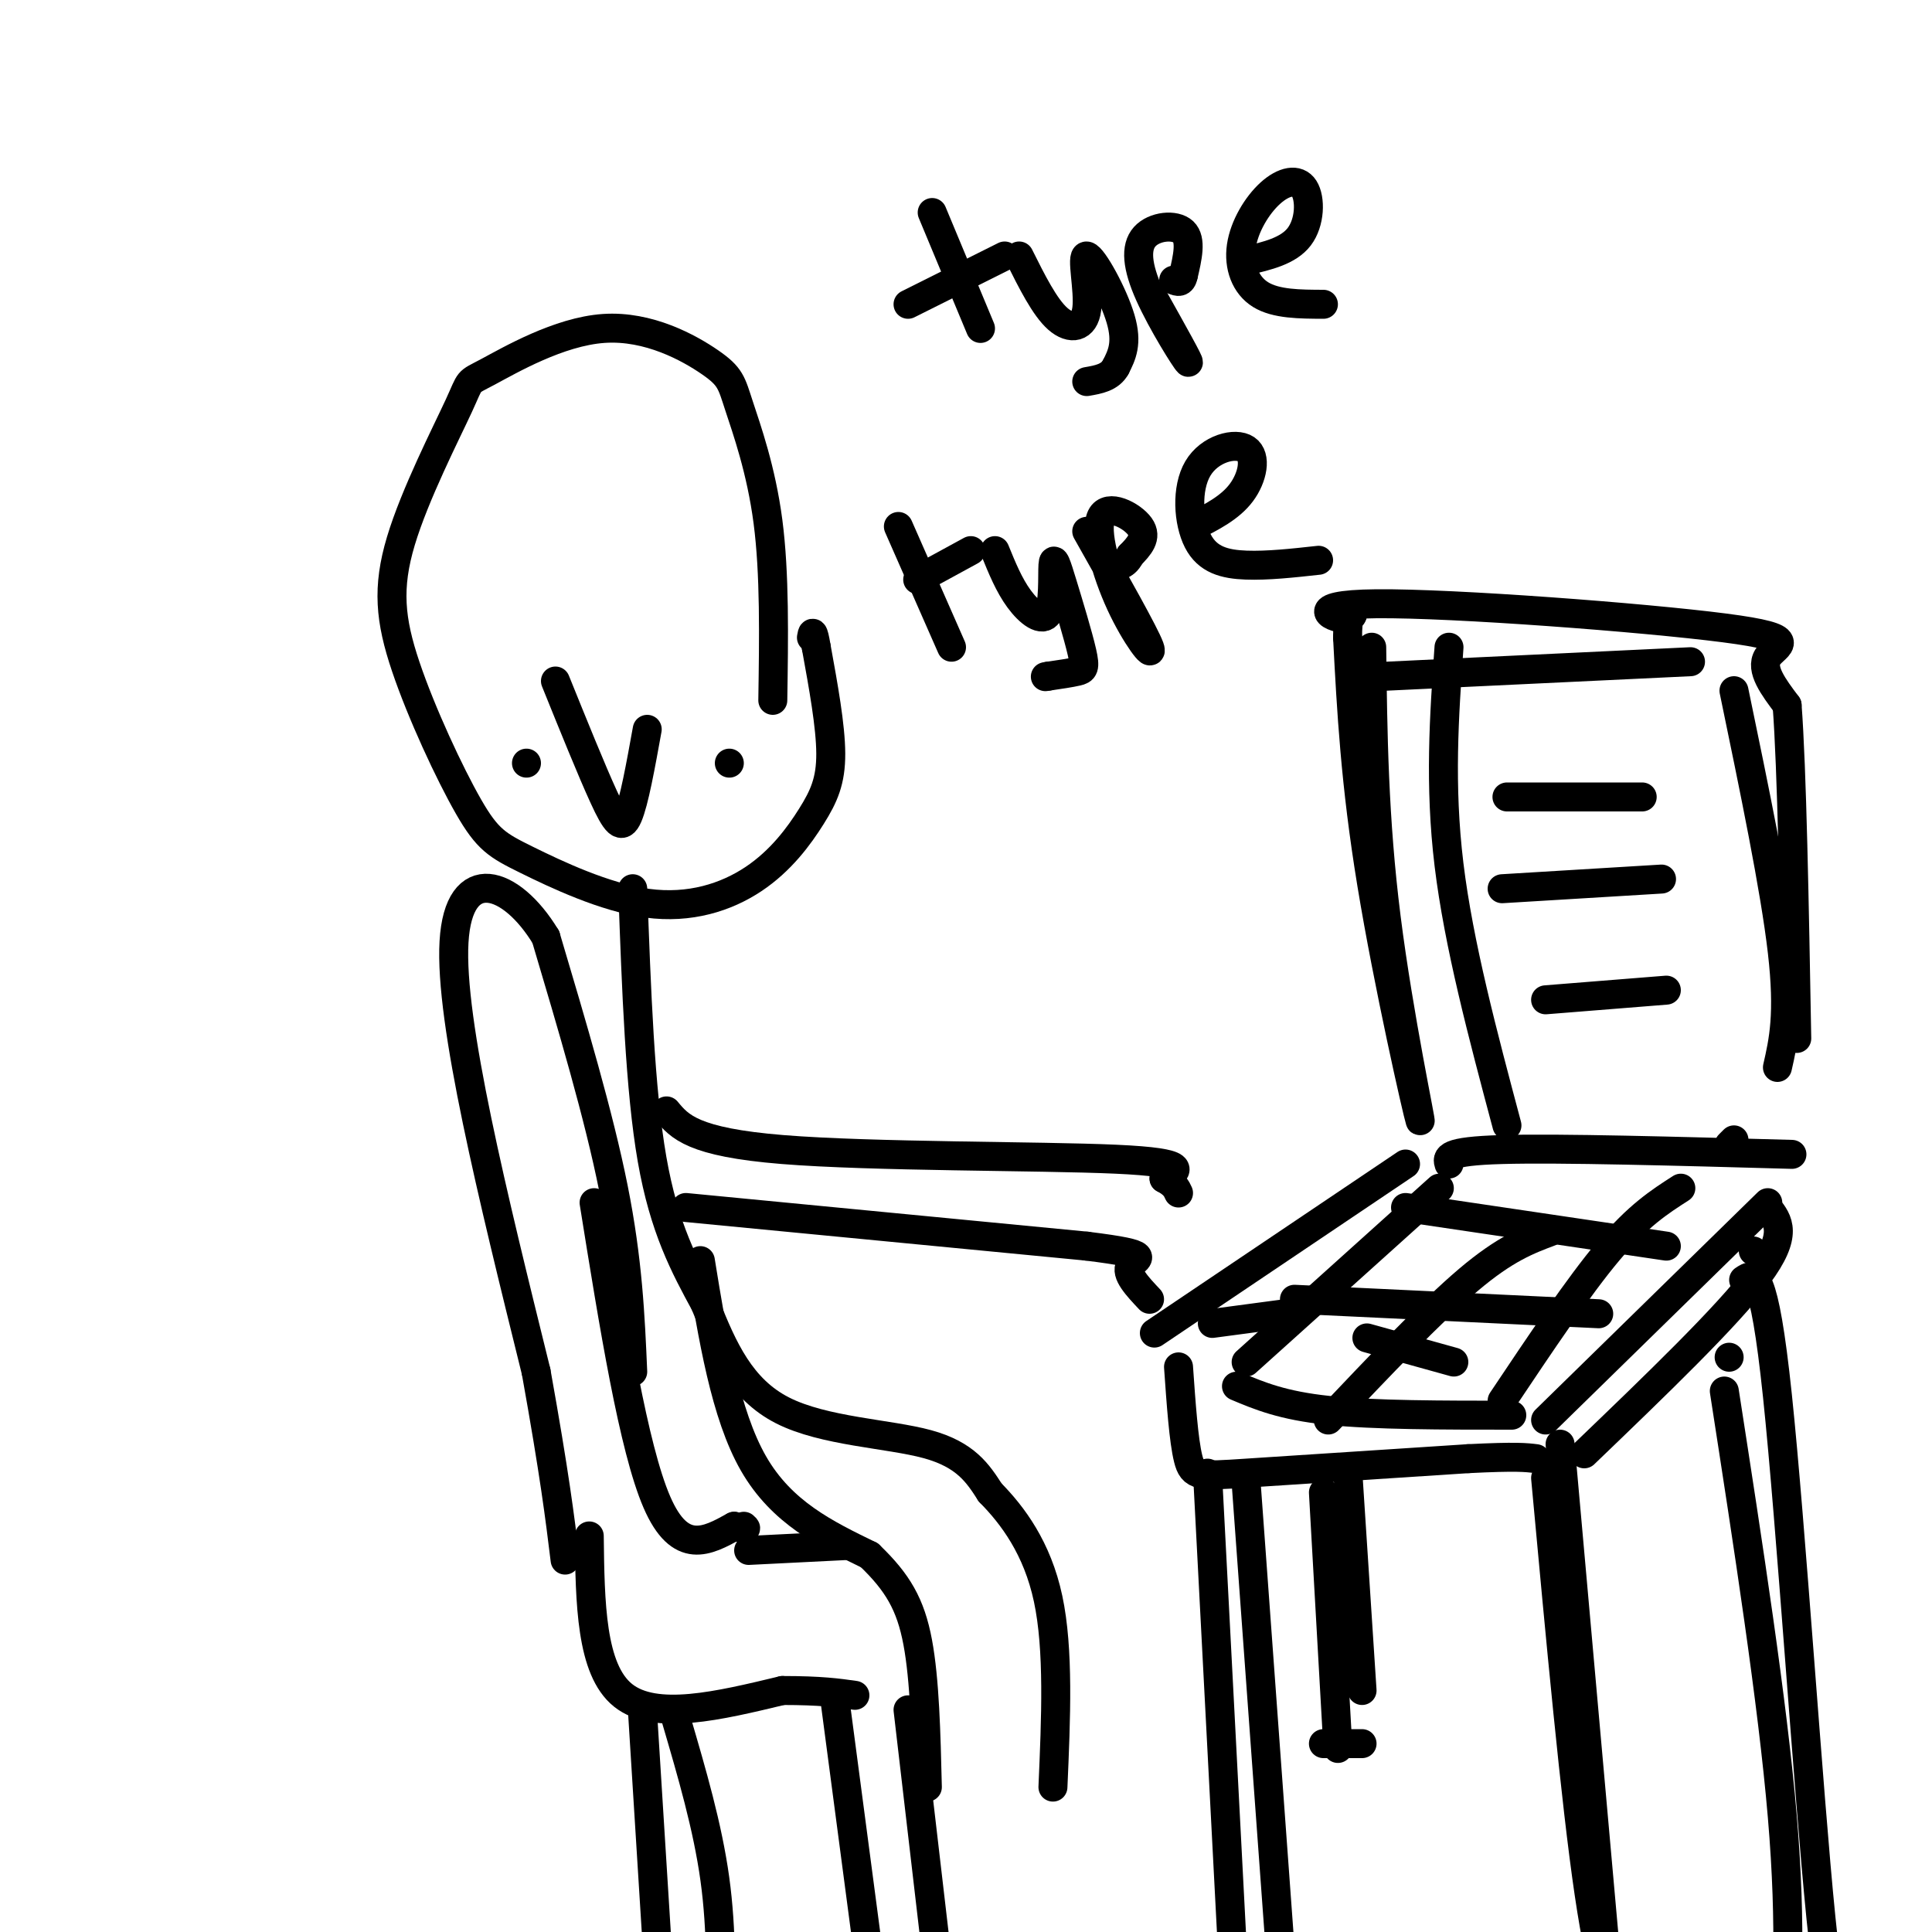 <svg viewBox='0 0 400 400' version='1.1' xmlns='http://www.w3.org/2000/svg' xmlns:xlink='http://www.w3.org/1999/xlink'><g fill='none' stroke='rgb(0,0,0)' stroke-width='6' stroke-linecap='round' stroke-linejoin='round'><path d='M160,145c0.203,-13.117 0.406,-26.234 -1,-37c-1.406,-10.766 -4.422,-19.180 -6,-24c-1.578,-4.820 -1.720,-6.046 -6,-9c-4.280,-2.954 -12.698,-7.637 -22,-7c-9.302,0.637 -19.487,6.592 -24,9c-4.513,2.408 -3.353,1.267 -6,7c-2.647,5.733 -9.101,18.339 -12,28c-2.899,9.661 -2.244,16.377 1,26c3.244,9.623 9.077,22.153 13,29c3.923,6.847 5.936,8.010 12,11c6.064,2.990 16.177,7.807 25,9c8.823,1.193 16.355,-1.237 22,-5c5.645,-3.763 9.405,-8.859 12,-13c2.595,-4.141 4.027,-7.326 4,-13c-0.027,-5.674 -1.514,-13.837 -3,-22'/><path d='M169,134c-0.667,-4.000 -0.833,-3.000 -1,-2'/><path d='M115,141c3.756,9.289 7.511,18.578 10,24c2.489,5.422 3.711,6.978 5,4c1.289,-2.978 2.644,-10.489 4,-18'/><path d='M151,158c0.000,0.000 0.000,0.000 0,0'/><path d='M109,158c0.000,0.000 0.000,0.000 0,0'/><path d='M131,184c0.750,20.833 1.500,41.667 4,56c2.500,14.333 6.750,22.167 11,30'/><path d='M146,270c3.690,9.321 7.417,17.625 16,22c8.583,4.375 22.024,4.821 30,7c7.976,2.179 10.488,6.089 13,10'/><path d='M205,309c4.644,4.711 9.756,11.489 12,22c2.244,10.511 1.622,24.756 1,39'/><path d='M145,261c2.583,15.917 5.167,31.833 11,42c5.833,10.167 14.917,14.583 24,19'/><path d='M180,322c5.867,5.622 8.533,10.178 10,18c1.467,7.822 1.733,18.911 2,30'/><path d='M138,230c2.689,3.244 5.378,6.489 24,8c18.622,1.511 53.178,1.289 69,2c15.822,0.711 12.911,2.356 10,4'/><path d='M241,244c2.167,1.167 2.583,2.083 3,3'/><path d='M142,250c0.000,0.000 83.000,8.000 83,8'/><path d='M225,258c14.733,1.822 10.067,2.378 9,4c-1.067,1.622 1.467,4.311 4,7'/><path d='M131,284c-0.500,-11.500 -1.000,-23.000 -4,-38c-3.000,-15.000 -8.500,-33.500 -14,-52'/><path d='M113,194c-7.156,-11.822 -18.044,-15.378 -19,1c-0.956,16.378 8.022,52.689 17,89'/><path d='M111,284c3.833,21.333 4.917,30.167 6,39'/><path d='M123,249c4.083,25.417 8.167,50.833 13,62c4.833,11.167 10.417,8.083 16,5'/><path d='M152,316c3.000,0.833 2.500,0.417 2,0'/><path d='M122,318c0.167,13.833 0.333,27.667 7,33c6.667,5.333 19.833,2.167 33,-1'/><path d='M162,350c8.000,0.000 11.500,0.500 15,1'/><path d='M155,321c0.000,0.000 20.000,-1.000 20,-1'/><path d='M133,354c0.000,0.000 4.000,64.000 4,64'/><path d='M140,356c3.250,11.083 6.500,22.167 8,33c1.500,10.833 1.250,21.417 1,32'/><path d='M173,353c0.000,0.000 7.000,53.000 7,53'/><path d='M188,354c0.000,0.000 7.000,60.000 7,60'/><path d='M284,134c0.208,17.762 0.417,35.524 3,56c2.583,20.476 7.542,43.667 7,42c-0.542,-1.667 -6.583,-28.190 -10,-49c-3.417,-20.810 -4.208,-35.905 -5,-51'/><path d='M279,132c-0.003,-8.550 2.488,-4.424 0,-4c-2.488,0.424 -9.956,-2.856 6,-3c15.956,-0.144 55.334,2.846 72,5c16.666,2.154 10.619,3.473 9,6c-1.619,2.527 1.191,6.264 4,10'/><path d='M370,146c1.000,13.167 1.500,41.083 2,69'/><path d='M300,241c-0.417,-1.333 -0.833,-2.667 11,-3c11.833,-0.333 35.917,0.333 60,1'/><path d='M300,134c-1.000,14.250 -2.000,28.500 0,45c2.000,16.500 7.000,35.250 12,54'/><path d='M287,140c0.000,0.000 63.000,-3.000 63,-3'/><path d='M359,143c4.250,20.500 8.500,41.000 10,54c1.500,13.000 0.250,18.500 -1,24'/><path d='M358,237c0.000,0.000 1.000,-1.000 1,-1'/><path d='M291,241c0.000,0.000 -52.000,35.000 -52,35'/><path d='M363,259c0.000,0.000 0.000,0.000 0,0'/><path d='M366,249c0.000,0.000 -46.000,45.000 -46,45'/><path d='M256,287c4.750,2.000 9.500,4.000 19,5c9.500,1.000 23.750,1.000 38,1'/><path d='M266,272c0.000,0.000 -15.000,2.000 -15,2'/><path d='M298,246c0.000,0.000 -40.000,36.000 -40,36'/><path d='M321,255c-4.667,1.750 -9.333,3.500 -17,10c-7.667,6.500 -18.333,17.750 -29,29'/><path d='M348,246c-4.417,2.833 -8.833,5.667 -15,13c-6.167,7.333 -14.083,19.167 -22,31'/><path d='M291,250c0.000,0.000 54.000,8.000 54,8'/><path d='M268,269c0.000,0.000 63.000,3.000 63,3'/><path d='M283,277c0.000,0.000 18.000,5.000 18,5'/><path d='M366,250c2.167,2.750 4.333,5.500 -2,14c-6.333,8.500 -21.167,22.750 -36,37'/><path d='M244,283c0.533,7.622 1.067,15.244 2,19c0.933,3.756 2.267,3.644 12,3c9.733,-0.644 27.867,-1.822 46,-3'/><path d='M304,302c10.000,-0.500 12.000,-0.250 14,0'/><path d='M358,281c0.000,0.000 0.000,0.000 0,0'/><path d='M357,288c5.000,32.250 10.000,64.500 12,88c2.000,23.500 1.000,38.250 0,53'/><path d='M361,265c2.089,-1.422 4.178,-2.844 7,24c2.822,26.844 6.378,81.956 9,108c2.622,26.044 4.311,23.022 6,20'/><path d='M320,306c3.083,33.417 6.167,66.833 9,86c2.833,19.167 5.417,24.083 8,29'/><path d='M323,299c0.000,0.000 10.000,112.000 10,112'/><path d='M250,305c0.000,0.000 6.000,115.000 6,115'/><path d='M258,307c0.000,0.000 7.000,96.000 7,96'/><path d='M274,309c0.000,0.000 3.000,53.000 3,53'/><path d='M279,304c0.000,0.000 3.000,46.000 3,46'/><path d='M274,361c0.000,0.000 8.000,0.000 8,0'/><path d='M193,44c0.000,0.000 10.000,24.000 10,24'/><path d='M188,63c0.000,0.000 20.000,-10.000 20,-10'/><path d='M211,53c2.644,5.300 5.289,10.600 8,13c2.711,2.400 5.490,1.901 6,-2c0.510,-3.901 -1.247,-11.204 0,-11c1.247,0.204 5.499,7.915 7,13c1.501,5.085 0.250,7.542 -1,10'/><path d='M231,76c-1.167,2.167 -3.583,2.583 -6,3'/><path d='M239,62c3.770,6.738 7.541,13.477 7,13c-0.541,-0.477 -5.392,-8.169 -8,-14c-2.608,-5.831 -2.971,-9.801 -1,-12c1.971,-2.199 6.278,-2.628 8,-1c1.722,1.628 0.861,5.314 0,9'/><path d='M245,57c-0.333,1.667 -1.167,1.333 -2,1'/><path d='M258,54c4.375,-1.019 8.750,-2.038 11,-5c2.250,-2.962 2.374,-7.865 1,-10c-1.374,-2.135 -4.244,-1.500 -7,1c-2.756,2.500 -5.396,6.865 -6,11c-0.604,4.135 0.827,8.038 4,10c3.173,1.962 8.086,1.981 13,2'/><path d='M186,109c0.000,0.000 11.000,25.000 11,25'/><path d='M190,120c0.000,0.000 11.000,-6.000 11,-6'/><path d='M206,114c1.456,3.579 2.913,7.158 5,10c2.087,2.842 4.805,4.947 6,3c1.195,-1.947 0.867,-7.944 1,-10c0.133,-2.056 0.726,-0.170 2,4c1.274,4.170 3.228,10.623 4,14c0.772,3.377 0.364,3.679 -1,4c-1.364,0.321 -3.682,0.660 -6,1'/><path d='M217,140c-1.000,0.167 -0.500,0.083 0,0'/><path d='M225,110c5.986,10.611 11.971,21.222 13,24c1.029,2.778 -2.900,-2.276 -6,-9c-3.100,-6.724 -5.373,-15.118 -4,-18c1.373,-2.882 6.392,-0.252 8,2c1.608,2.252 -0.196,4.126 -2,6'/><path d='M234,115c-0.667,1.333 -1.333,1.667 -2,2'/><path d='M247,109c3.825,-1.929 7.650,-3.857 10,-7c2.350,-3.143 3.226,-7.500 1,-9c-2.226,-1.500 -7.556,-0.144 -10,4c-2.444,4.144 -2.004,11.077 0,15c2.004,3.923 5.573,4.835 10,5c4.427,0.165 9.714,-0.418 15,-1'/><path d='M312,165c0.000,0.000 28.000,0.000 28,0'/><path d='M311,184c0.000,0.000 33.000,-2.000 33,-2'/><path d='M320,207c0.000,0.000 25.000,-2.000 25,-2'/></g>
</svg>